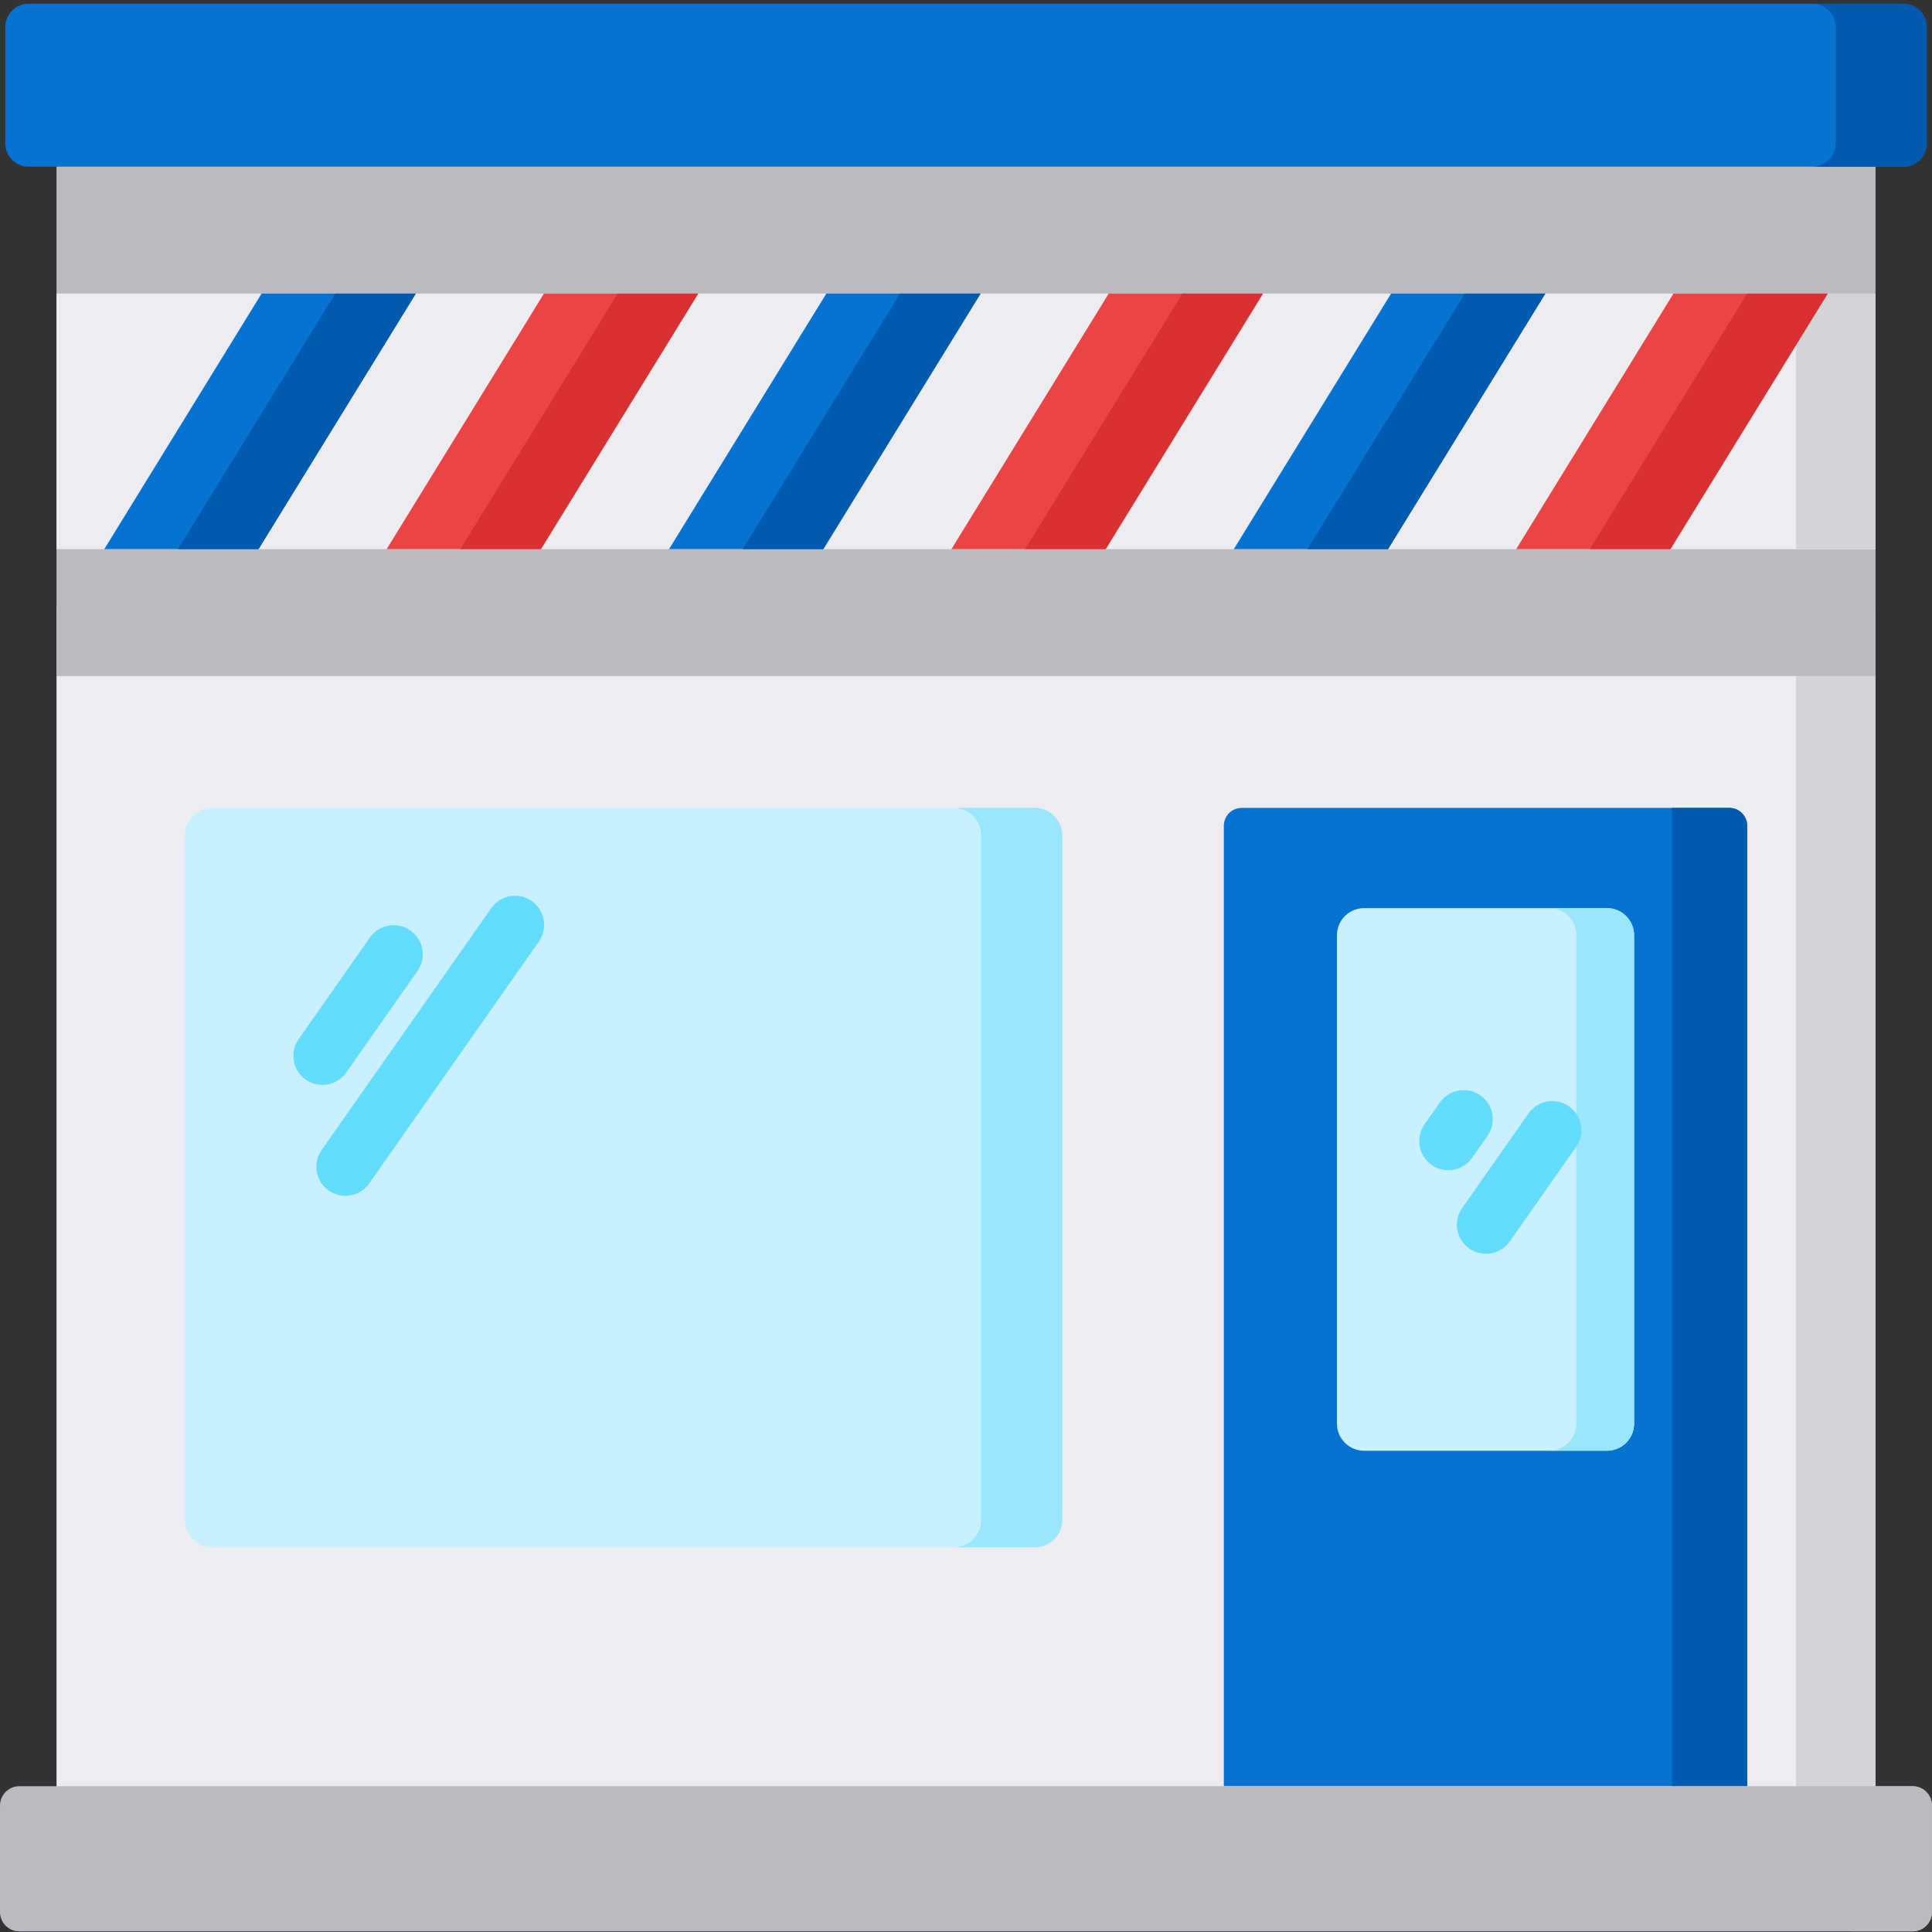<?xml version="1.0" encoding="UTF-8" standalone="no"?><!-- icon666.com - MILLIONS OF FREE VECTOR ICONS --><svg width="1024" height="1024" viewBox="0 -1 512 512" xmlns="http://www.w3.org/2000/svg"><rect x="0" y="-1" width="512" height="512" fill="#333333" stroke="none"/><path d="m14.977 159.809h482.047v322.672h-482.047zm0 0" fill="#ececf1"/><path d="m512 477.5v28.195c0 2.844-2.301 5.137-5.141 5.137h-16.547c2.848 0 5.141-2.293 5.141-5.137v-28.195c0-2.836-2.293-5.137-5.141-5.137h16.547c2.84 0 5.141 2.301 5.141 5.137zm0 0" fill="#a1a1a7"/><path d="m475.98 43.172h21.043v134.984h-21.043zm0 0" fill="#a1a1a7"/><path d="m475.98 159.809h21.043v322.672h-21.043zm0 0" fill="#d3d3d8"/><path d="m274.207 409.059h-217.938c-4.027 0-7.297-3.27-7.297-7.297v-181.363c0-4.031 3.27-7.297 7.297-7.297h217.938c4.031 0 7.297 3.266 7.297 7.297v181.363c0 4.027-3.266 7.297-7.297 7.297zm0 0" fill="#c9f0ff"/><path d="m281.5 220.398v181.363c0 4.027-3.258 7.297-7.301 7.297h-21.48c4.031 0 7.297-3.27 7.297-7.297v-181.363c0-4.027-3.266-7.297-7.297-7.297h21.484c4.039 0 7.297 3.27 7.297 7.297zm0 0" fill="#9ae7fd"/><path d="m463.023 472.359h-138.695v-254.52c0-2.617 2.121-4.738 4.738-4.738h129.219c2.617 0 4.738 2.121 4.738 4.738zm0 0" fill="#0573cf"/><path d="m463.023 472.359h-19.945v-259.258h15.207c2.617 0 4.738 2.121 4.738 4.738zm0 0" fill="#005aaf"/><path d="m425.859 383.461h-64.363c-3.973 0-7.195-3.223-7.195-7.195v-129.406c0-3.973 3.223-7.195 7.195-7.195h64.363c3.973 0 7.195 3.223 7.195 7.195v129.406c0 3.973-3.223 7.195-7.195 7.195zm0 0" fill="#c9f0ff"/><path d="m433.051 246.855v129.406c0 3.977-3.215 7.191-7.195 7.191h-15.312c3.977 0 7.195-3.215 7.195-7.191v-129.406c0-3.965-3.219-7.195-7.195-7.195h15.312c3.98 0 7.195 3.23 7.195 7.195zm0 0" fill="#9ae7fd"/><g fill="#64dcfc"><path d="m91.77 283.223 18.871-26.91c2.445-3.488 1.598-8.293-1.887-10.738-3.484-2.445-8.293-1.602-10.738 1.887l-18.871 26.91c-2.445 3.488-1.598 8.293 1.887 10.738 1.348.945 2.891 1.398 4.418 1.398 2.43 0 4.82-1.145 6.32-3.285zm0 0"/><path d="m140.922 237.785c-3.488-2.445-8.293-1.602-10.738 1.887l-44.953 64.105c-2.445 3.484-1.602 8.293 1.887 10.738 1.348.941 2.891 1.395 4.418 1.395 2.43 0 4.816-1.141 6.316-3.281l44.953-64.105c2.445-3.488 1.602-8.293-1.883-10.738zm0 0"/><path d="m390.125 305.84 4.078-5.82c2.445-3.488 1.602-8.293-1.883-10.738-3.484-2.445-8.293-1.602-10.738 1.883l-4.082 5.82c-2.441 3.488-1.598 8.293 1.887 10.738 1.348.945 2.891 1.398 4.418 1.398 2.43 0 4.82-1.145 6.32-3.281zm0 0"/><path d="m415.801 292.191c-3.484-2.445-8.293-1.602-10.734 1.883l-17.582 25.07c-2.441 3.488-1.598 8.293 1.887 10.738 1.348.945 2.891 1.398 4.418 1.398 2.43 0 4.82-1.145 6.32-3.285l17.578-25.066c2.445-3.488 1.602-8.293-1.887-10.738zm0 0"/></g><path d="m506.859 510.836h-501.719c-2.84 0-5.141-2.301-5.141-5.137v-28.199c0-2.84 2.301-5.141 5.141-5.141h501.719c2.836 0 5.137 2.301 5.137 5.141v28.199c0 2.836-2.301 5.137-5.137 5.137zm0 0" fill="#babac0"/><path d="m14.977 32.301h482.047v145.855h-482.047zm0 0" fill="#babac0"/><path d="m14.977 76.797h482.047v67.734h-482.047zm0 0" fill="#ececf1"/><path d="m475.98 76.797h21.043v67.734h-21.043zm0 0" fill="#d3d3d8"/><path d="m68.512 144.531h-40.879l41.691-67.734h40.879zm0 0" fill="#0573cf"/><path d="m218.176 144.531h-40.879l41.691-67.734h40.879zm0 0" fill="#0573cf"/><path d="m367.84 144.531h-40.875l41.691-67.734h40.875zm0 0" fill="#0573cf"/><path d="m143.344 144.531h-40.879l41.691-67.734h40.879zm0 0" fill="#ea4444"/><path d="m293.008 144.531h-40.875l41.688-67.734h40.879zm0 0" fill="#ea4444"/><path d="m442.672 144.531h-40.875l41.691-67.734h40.875zm0 0" fill="#ea4444"/><path d="m110.199 76.801-41.688 67.723h-21.348l41.699-67.723zm0 0" fill="#005aaf"/><path d="m259.863 76.801-41.688 67.723h-21.34l41.691-67.723zm0 0" fill="#005aaf"/><path d="m409.535 76.801-41.699 67.723h-21.336l41.688-67.723zm0 0" fill="#005aaf"/><path d="m185.035 76.801-41.695 67.723h-21.34l41.688-67.723zm0 0" fill="#d93131"/><path d="m334.699 76.801-41.688 67.723h-21.348l41.699-67.723zm0 0" fill="#d93131"/><path d="m484.363 76.801-41.691 67.723h-21.336l41.688-67.723zm0 0" fill="#d93131"/><path d="m504.406 43.172h-496.812c-3.422 0-6.195-2.773-6.195-6.195v-30.781c0-3.422 2.773-6.195 6.195-6.195h496.812c3.418 0 6.191 2.773 6.191 6.195v30.781c0 3.422-2.773 6.195-6.191 6.195zm0 0" fill="#0573cf"/><path d="m510.602 6.191v30.781c0 3.426-2.773 6.199-6.199 6.199h-24.09c3.41 0 6.188-2.773 6.188-6.199v-30.781c0-3.426-2.773-6.187-6.188-6.187h24.09c3.426 0 6.199 2.762 6.199 6.187zm0 0" fill="#005aaf"/></svg>